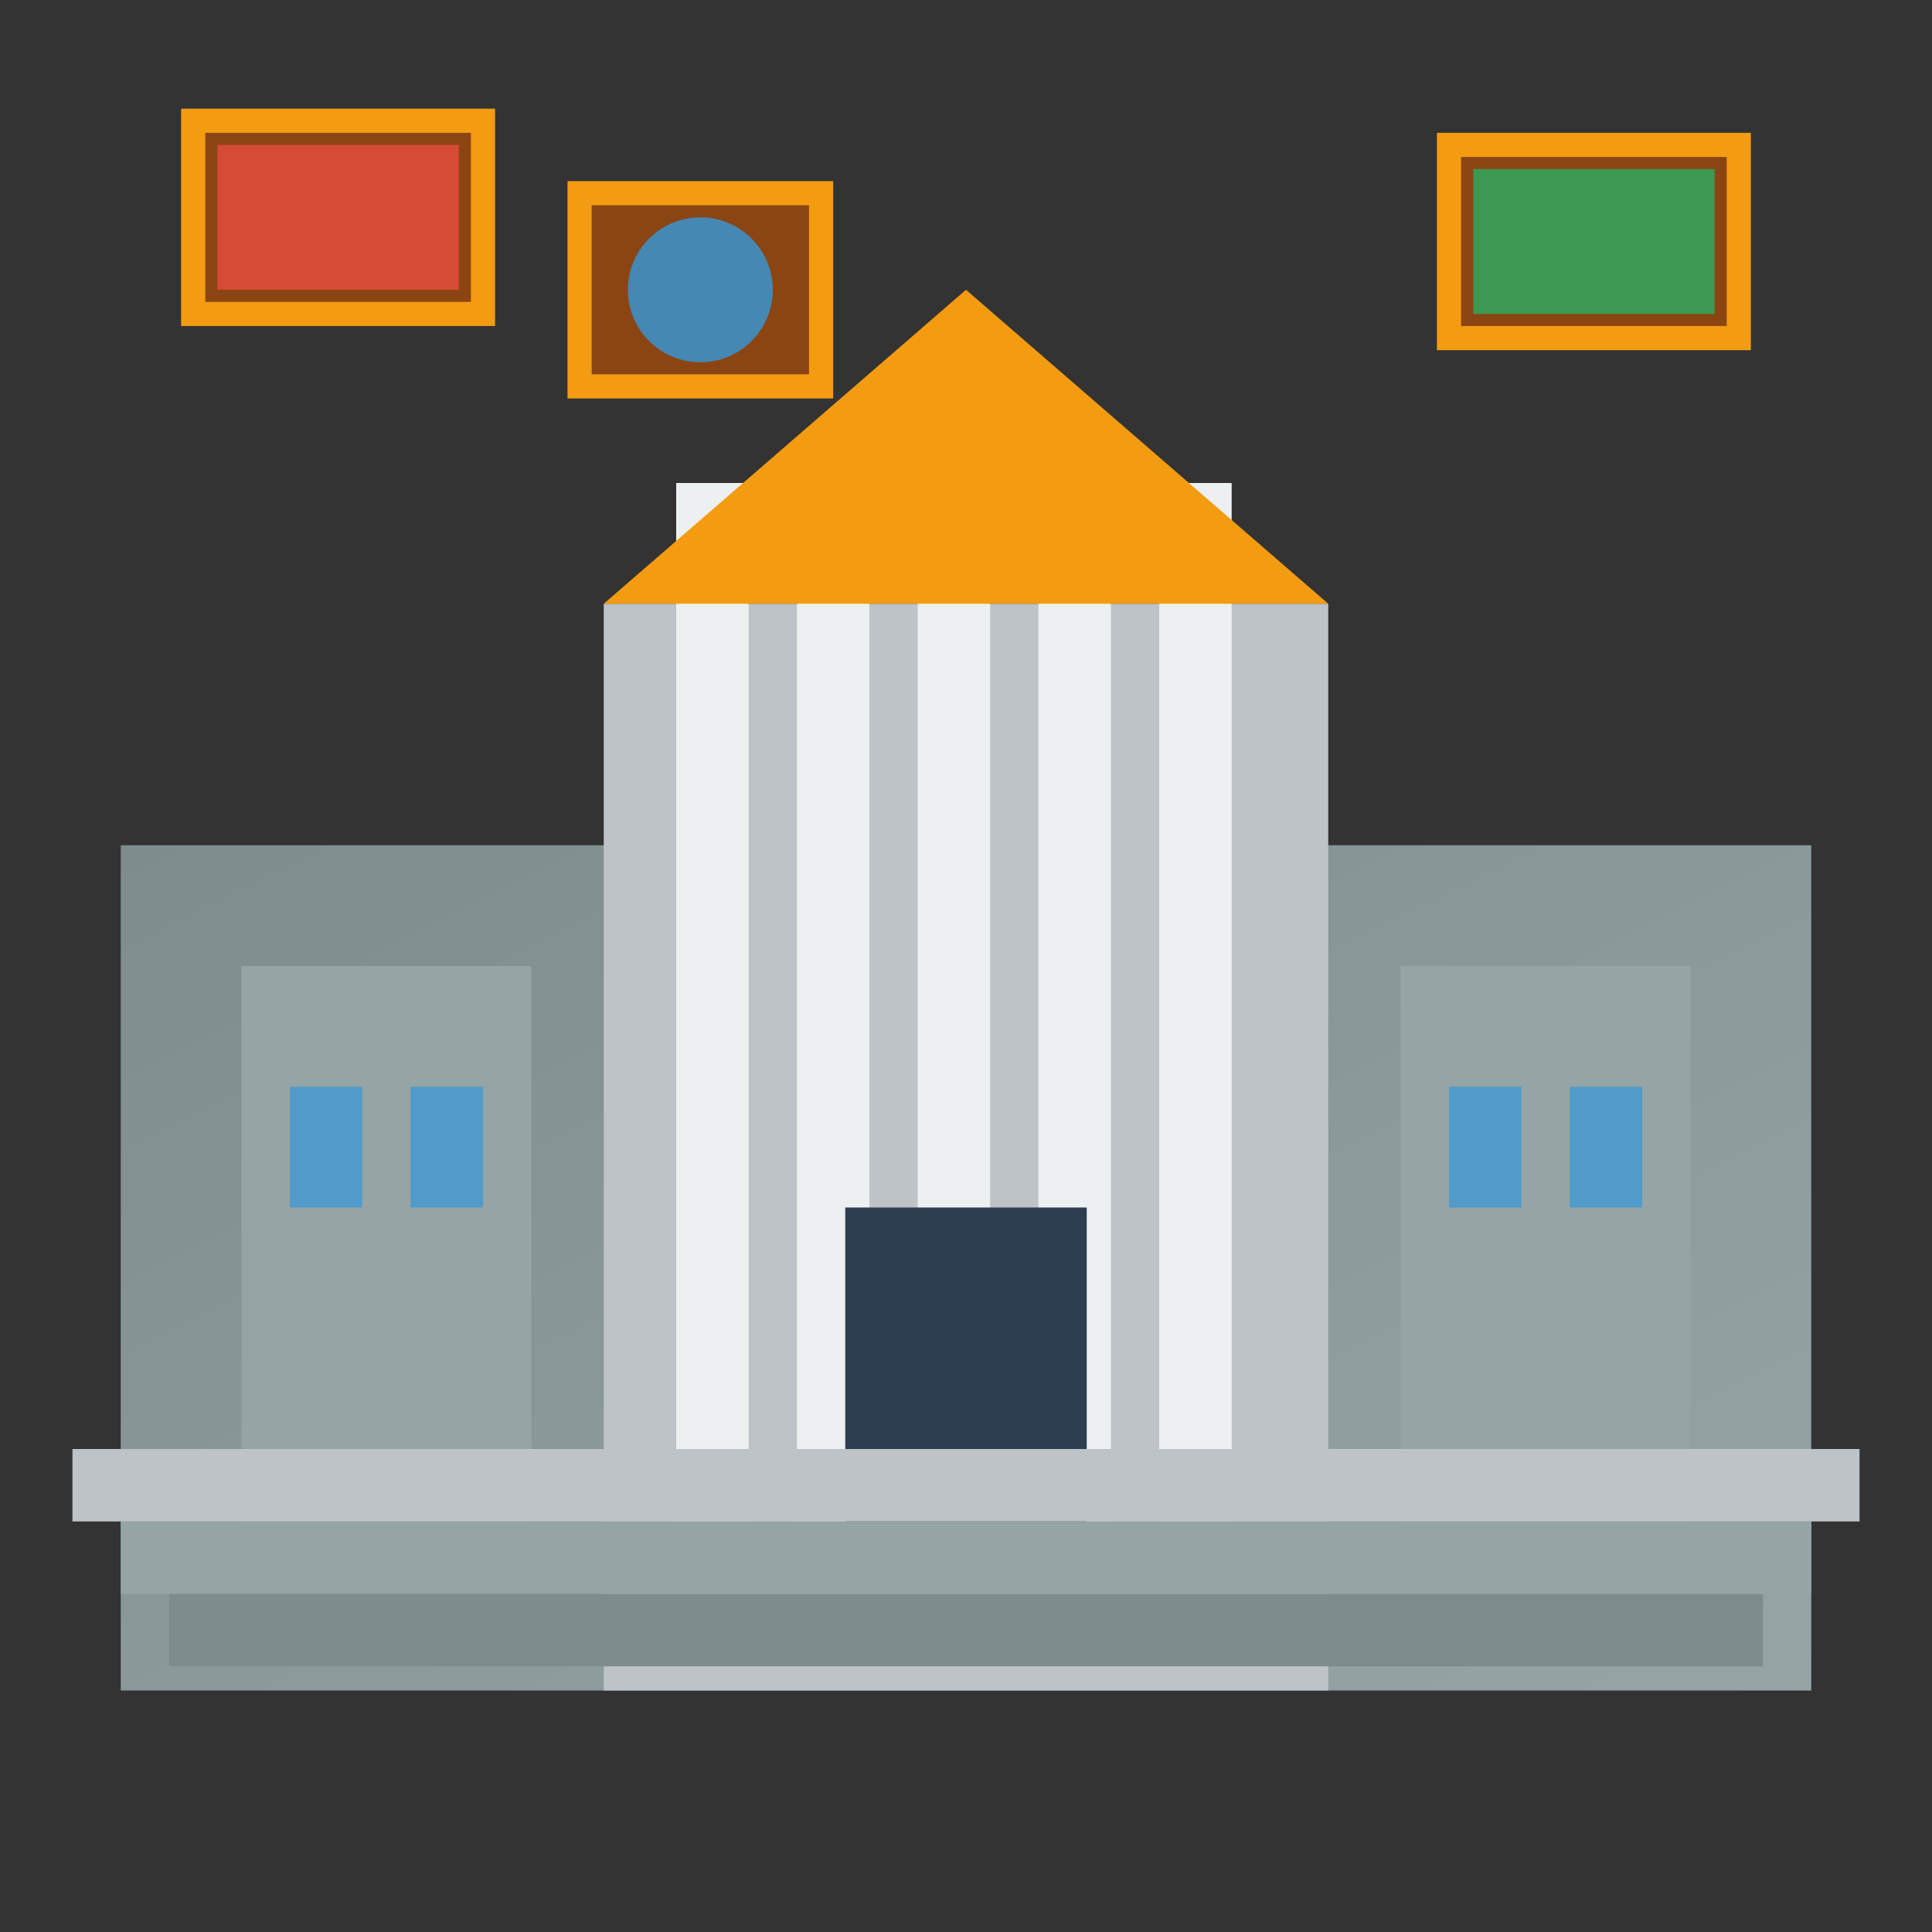 <svg xmlns="http://www.w3.org/2000/svg" width="80" height="80" viewBox="0 0 80 80">
  <rect x="0" y="0" width="80" height="80" fill="#333333" stroke="none"/>
  <defs>
    <linearGradient id="ngGradient" x1="0%" y1="0%" x2="100%" y2="100%">
      <stop offset="0%" style="stop-color:#7f8c8d"/>
      <stop offset="100%" style="stop-color:#95a5a6"/>
    </linearGradient>
  </defs>
  
  <!-- Main neoclassical building -->
  <rect x="5" y="35" width="70" height="35" fill="url(#ngGradient)"/>
  
  <!-- Central portico -->
  <rect x="25" y="25" width="30" height="45" fill="#bdc3c7"/>
  
  <!-- Columns -->
  <rect x="28" y="20" width="3" height="45" fill="#ecf0f1"/>
  <rect x="33" y="20" width="3" height="45" fill="#ecf0f1"/>
  <rect x="38" y="20" width="3" height="45" fill="#ecf0f1"/>
  <rect x="43" y="20" width="3" height="45" fill="#ecf0f1"/>
  <rect x="48" y="20" width="3" height="45" fill="#ecf0f1"/>
  
  <!-- Pediment -->
  <polygon points="25,25 40,12 55,25" fill="#f39c12"/>
  
  <!-- Wings -->
  <rect x="10" y="40" width="12" height="25" fill="#95a5a6"/>
  <rect x="58" y="40" width="12" height="25" fill="#95a5a6"/>
  
  <!-- Windows -->
  <rect x="12" y="45" width="3" height="5" fill="#3498db" opacity="0.7"/>
  <rect x="17" y="45" width="3" height="5" fill="#3498db" opacity="0.7"/>
  <rect x="60" y="45" width="3" height="5" fill="#3498db" opacity="0.7"/>
  <rect x="65" y="45" width="3" height="5" fill="#3498db" opacity="0.7"/>
  
  <!-- Central entrance -->
  <rect x="35" y="50" width="10" height="15" fill="#2c3e50"/>
  
  <!-- Steps -->
  <rect x="3" y="60" width="74" height="3" fill="#bdc3c7"/>
  <rect x="5" y="63" width="70" height="3" fill="#95a5a6"/>
  <rect x="7" y="66" width="66" height="3" fill="#7f8c8d"/>
  
  <!-- Famous paintings representation -->
  <rect x="8" y="5" width="12" height="8" fill="#8b4513" stroke="#f39c12" stroke-width="1"/>
  <rect x="9" y="6" width="10" height="6" fill="#e74c3c" opacity="0.8"/>
  
  <rect x="24" y="8" width="10" height="8" fill="#8b4513" stroke="#f39c12" stroke-width="1"/>
  <circle cx="29" cy="12" r="3" fill="#3498db" opacity="0.8"/>
  
  <rect x="60" y="6" width="12" height="8" fill="#8b4513" stroke="#f39c12" stroke-width="1"/>
  <rect x="61" y="7" width="10" height="6" fill="#27ae60" opacity="0.8"/>
  
  <!-- Dome detail -->
  <circle cx="40" cy="18" r="3" fill="#f39c12"/>
  <rect x="38" y="15" width="4" height="1" fill="#f39c12"/>
</svg>
